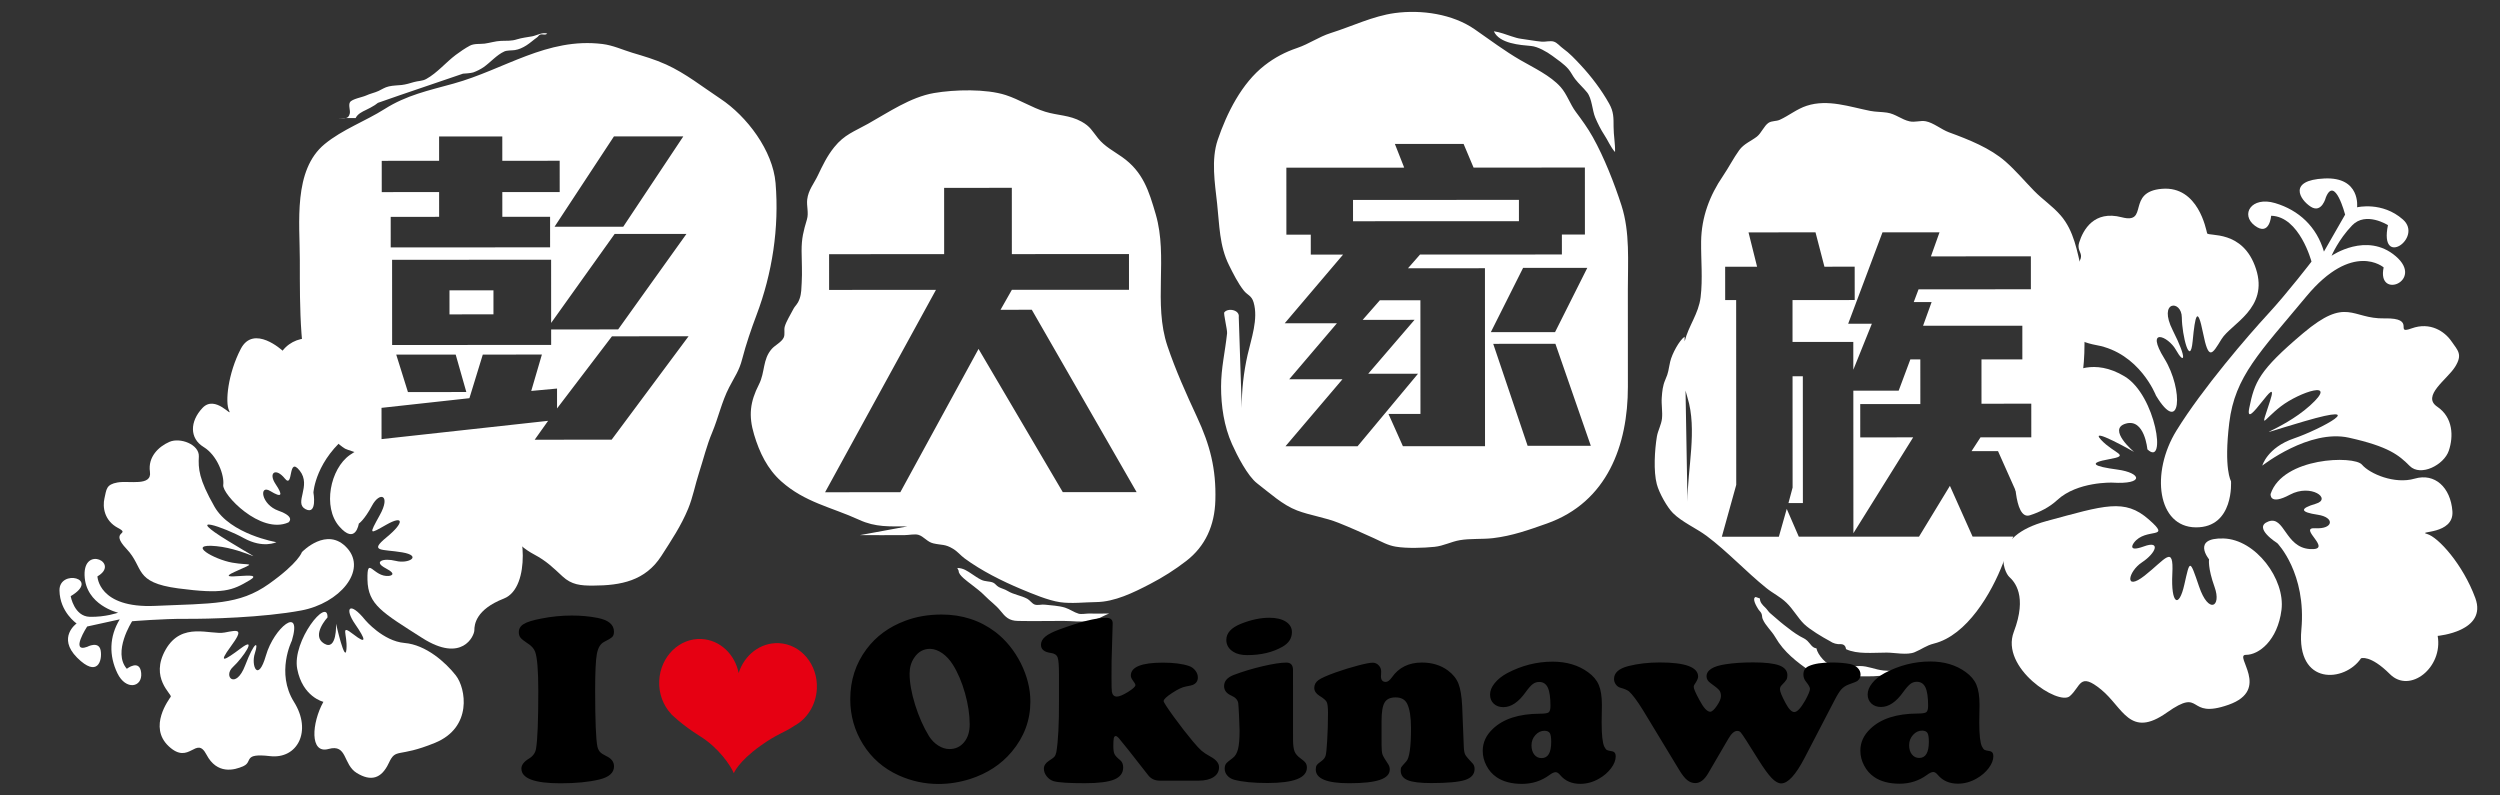 <?xml version="1.0" encoding="utf-8"?>
<!-- Generator: Adobe Illustrator 16.0.0, SVG Export Plug-In . SVG Version: 6.00 Build 0)  -->
<!DOCTYPE svg PUBLIC "-//W3C//DTD SVG 1.1//EN" "http://www.w3.org/Graphics/SVG/1.1/DTD/svg11.dtd">
<svg version="1.1" id="圖層_1" xmlns="http://www.w3.org/2000/svg" xmlns:xlink="http://www.w3.org/1999/xlink" x="0px" y="0px"
	 width="440px" height="140px" viewBox="0 0 440 140" enable-background="new 0 0 440 140" xml:space="preserve">
<rect x="0" y="0" width="440" height="140" fill="#333333" stroke="none"/>
<path fill="#FFFFFF" d="M63.148,92.156c0,0-0.549,3.834-3.462,0.467c-2.912-3.368-1.586-10.105,1.897-12.552
	c3.476-2.446,6.698-1.865,7.886-0.546c1.18,1.312,1.837-4.666,7.365-1.687c5.535,2.978-0.248,3.043,5.877,4.398
	c6.125,1.356,8.004,3.039,8.208,6.936c0.204,3.904-2.856,2.081-0.822,2.329c2.034,0.247,3.537,11.905-1.422,13.847
	s-5.183,4.589-5.19,5.575c-0.007,0.993-2.164,5.83-9.174,1.362c-7.002-4.476-9.549-5.832-9.637-10.257
	c-0.08-4.425,1.025-0.374,3.788-0.669c0,0,1.684-0.165-0.575-1.343c-2.259-1.178-0.451-1.861,1.785-1.297
	c2.235,0.574,4.718-0.894,1.117-1.505c-3.602-0.604-5.93-0.044-2.741-2.662c3.19-2.624,2.995-3.937-0.04-2.211
	c-3.041,1.725-3.126,1.864-1.157-1.7c1.978-3.563-0.025-4.184-1.382-1.637C64.11,91.55,63.148,92.156,63.148,92.156"/>
<path fill="#FFFFFF" d="M51.361,112.779c0,0-2.838,5.621,0.385,10.766c3.216,5.145,0.594,10.097-4.233,9.532
	c-4.821-0.556-2.974,0.972-4.634,1.741c-1.668,0.776-4.695,1.508-6.536-2c-1.833-3.499-2.98,1.957-6.645-1.472
	c-3.673-3.43,0.089-8.29,0.354-8.724c0.263-0.436-3.758-3.282-0.896-8.299c2.854-5.006,7.9-2.525,10.376-3
	c2.475-0.481,3.407-0.707,1.088,2.453c-2.319,3.152-1.125,2.492,1.8,0.302c2.926-2.19,0.397,1.63-1.419,3.307
	c-1.815,1.67,0.49,4.075,2.15-0.279c1.666-4.348,2.419-4.286,1.707-2.136c-0.713,2.142,0.537,5.294,1.948,0.395
	C48.209,110.46,53.268,106.39,51.361,112.779"/>
<path fill="#FFFFFF" d="M64.301,109.152c0,0,3.114,3.685,6.895,4.01c3.779,0.316,7.242,3.429,9.029,5.709
	c1.786,2.28,2.96,9.157-3.667,11.869c-6.619,2.711-6.838,0.786-8.14,3.574c-1.303,2.779-3.166,3.238-5.627,1.733
	c-2.461-1.506-1.625-5.161-4.97-4.229c-3.352,0.933-2.966-4.586-0.904-8.297c0,0-3.655-0.837-4.604-5.788
	c-0.949-4.951,5.42-12.794,5.328-9.068c0,0-2.933,3.177-0.611,4.595c2.314,1.412,2.119-3.478,2.119-3.478s1.601,7.14,1.825,4.492
	c0.225-2.646-1.213-4.517,1.218-2.639c2.423,1.877,2.197,0.946,0.302-1.802C60.59,107.09,61.475,105.645,64.301,109.152"/>
<path fill="#FFFFFF" d="M55.163,86.686c0,0,0.331-5.759,6.593-10.481c6.262-4.721,1.316-9.322-2.611-8.746
	c0,0-1.25-0.559-1.073-4.432c0.176-3.866-5.606-4.81-8.336-1.309c0,0-5.086-4.693-7.359-0.315c-2.272,4.371-2.775,9.432-2.06,10.859
	c0.714,1.437-2.416-2.87-4.673-0.471c-2.266,2.399-2.288,5.364,0.174,6.87c2.46,1.497,3.688,5.028,3.472,6.688
	c-0.217,1.654,6.57,8.769,11.466,6.601c0,0,1.374-0.956-1.731-2.056c-3.098-1.094-3.479-4.703-1.454-3.469s2.29,0.806,0.939-1.212
	c-1.351-2.017,0.021-2.972,1.606-1.009c1.584,1.963,0.495-4.068,2.631-1.375c2.136,2.692-1.092,5.689,1.027,6.784
	C55.886,90.708,55.163,86.686,55.163,86.686"/>
<path fill="#FFFFFF" d="M53.132,97.172c0,0,4.43-4.652,7.979-0.695c3.541,3.95-1.354,9.704-8.083,10.963
	c-6.729,1.261-16.416,1.506-20.374,1.476c-3.958-0.029-9.4,0.423-9.4,0.423s-3.498,5.412-0.935,8.368c0,0,2.289-1.785,2.531,0.744
	c0.241,2.538-2.7,3.129-4.191,0.032c-1.492-3.097-1.438-6.441,0.415-9.477l-5.735,1.26c0,0-3.057,4.689,0.001,3.578
	c0,0,2.072-1.119,2.383,0.659c0.303,1.777-0.558,4.827-4.145,1.251c-3.572-3.577-0.095-6.023-0.095-6.023s-2.951-2.002-3.015-5.813
	c-0.055-3.811,7.264-2.13,1.972,1.008c0,0,0.614,3.556,3.347,3.632c2.732,0.076,5.007-0.724,5.007-0.724s-5.744-1.317-5.91-6.588
	c-0.165-5.262,6.27-2.129,2.266,0.193c0,0,0.135,5.643,10.14,5.196c10.012-0.446,14.778-0.123,20.039-3.866
	C52.598,99.027,53.132,97.172,53.132,97.172"/>
<path fill="#FFFFFF" d="M48.64,95.422c0,0-8.104-1.371-10.893-6.251c-2.78-4.874-2.858-6.713-2.751-8.832
	c0.101-2.119-3.292-3.398-5.186-2.567c-1.901,0.831-3.803,2.648-3.421,5.263c0.389,2.624-3.702,1.515-5.713,1.881
	c-2.009,0.357-1.924,1.204-2.289,2.772c-0.364,1.568-0.028,3.958,2.378,5.229c2.399,1.266-1.629,0.39,1.515,3.702
	c3.138,3.313,1.175,5.884,9.077,6.936c7.91,1.044,9.477,0.415,12.605-1.449c3.127-1.872-6.808,0.415-2.694-1.443
	c4.121-1.864,2.832-1.056-0.396-1.637c-3.222-0.574-8.229-3.436-2.796-2.902c5.434,0.533,10.379,4.148,2.127-0.886
	c-8.253-5.034-0.708-2.421,2.708-0.529C46.335,96.595,48.64,95.422,48.64,95.422"/>
<path fill="#FFFFFF" d="M388.795,98.444c0,0-3.146-3.81,2.528-3.673c5.681,0.146,10.9,7.182,10.22,12.57
	c-0.682,5.379-3.993,7.927-6.253,7.912c-2.259-0.015,4.498,6.121-3.063,8.787c-7.559,2.666-4.333-3.235-10.866,1.378
	c-6.54,4.622-7.699-0.897-11.559-4.055c-3.858-3.156-3.539-0.541-5.525,1.167c-1.979,1.701-12.272-4.978-9.847-11.32
	c2.419-6.35,0.12-8.833-0.812-9.686c-0.925-0.853-3.635-7.045,6.594-9.821c10.236-2.768,13.713-4.011,17.953-0.295
	c4.247,3.716-0.527,1.29-2.615,4.145c0,0-1.303,1.732,1.756,0.621c3.058-1.127,2.15,1.171-0.311,2.795
	c-2.459,1.615-3.203,5.218,0.459,2.344c3.67-2.881,5.145-5.56,4.875-0.296c-0.263,5.262,1.144,6.201,2.119,1.854
	c0.984-4.348,0.923-4.549,2.593,0.371c1.672,4.921,3.976,3.568,2.732,0.1S388.795,98.444,388.795,98.444"/>
<path fill="#FFFFFF" d="M379.449,69.616c0,0-2.867-7.496-10.489-8.875c-7.614-1.378-10.039-8.115-5.368-12.184
	c4.671-4.069,1.644-3.633,2.341-5.869c0.698-2.236,2.605-5.722,7.488-4.451c4.89,1.279,0.713-4.494,7.101-5.009
	s7.748,7.2,7.928,7.82c0.186,0.629,6.325-0.724,8.602,6.275c2.277,7.001-4.396,9.635-6.071,12.375
	c-1.676,2.749-2.265,3.82-3.245-1.077c-0.98-4.898-1.391-3.198-1.831,1.436c-0.448,4.643-1.879-1.023-1.904-4.174
	c-0.017-3.151-4.27-3.033-1.59,2.267c2.681,5.309,1.967,5.968,0.562,3.446c-1.415-2.514-5.467-4.034-2.05,1.5
	C384.346,68.629,383.838,76.895,379.449,69.616"/>
<path fill="#FFFFFF" d="M364.535,65.641c0,0,3.934-2.733,9.432,0.625c5.481,3.351,7.41,16.087,3.971,12.814
	c0,0-0.483-5.496-3.805-4.524c-3.322,0.971,1.46,4.982,1.46,4.982s-8.112-4.616-5.806-2.132c2.299,2.482,5.303,2.729,1.444,3.407
	c-3.856,0.685-2.785,1.266,1.438,1.832c4.224,0.571,4.836,2.645-0.907,2.297c0,0-6.147-0.223-9.693,3.069
	c-1.35,1.251-3.042,2.113-4.819,2.68c-2.902,0.94-2.696-8.326-2.696-8.326"/>
<path fill="#FFFFFF" d="M400.811,95.604c0,0,5.149,5.253,4.229,15.219c-0.912,9.959,7.673,9.25,10.496,5.041
	c0,0,1.605-0.69,5.101,2.793c3.502,3.482,9.36-1.161,8.395-6.741c0,0,8.795-0.771,6.619-6.67
	c-2.177-5.906-6.517-10.716-8.488-11.267c-1.964-0.558,4.789,0.176,4.46-4.015c-0.319-4.191-3.099-6.759-6.63-5.726
	c-3.531,1.034-7.91-0.843-9.292-2.463c-1.375-1.63-13.918-1.337-16.073,5.16c0,0-0.285,2.111,3.415,0.122
	c3.702-1.98,7.437,0.758,4.534,1.605c-2.909,0.855-2.73,1.476,0.335,1.932c3.065,0.457,2.787,2.568-0.426,2.375
	c-3.214-0.185,3.408,3.965-0.961,3.664c-4.37-0.301-4.435-5.913-7.283-4.856C396.394,92.835,400.811,95.604,400.811,95.604"/>
<path fill="#FFFFFF" d="M392.658,84.686c0,0,0.586,8.173-6.19,8.129c-6.776-0.051-7.998-9.614-3.405-17.043
	c4.583-7.43,12.667-16.786,16.088-20.49c3.429-3.712,7.673-9.239,7.673-9.239s-2.106-7.948-7.098-8.07c0,0-0.278,3.695-2.872,1.748
	c-2.601-1.947-0.63-5.223,3.569-3.975c4.2,1.248,7.313,4.173,8.589,8.535l3.729-6.507c0,0-1.795-6.915-3.377-3.064
	c0,0-0.721,2.911-2.661,1.678c-1.941-1.234-4.077-4.672,2.373-4.976c6.441-0.313,5.77,5.073,5.77,5.073s4.423-1.073,8.065,2.147
	c3.648,3.22-4.22,8.679-2.632,0.994c0,0-3.89-2.474-6.303,0.041c-2.429,2.517-3.622,5.351-3.622,5.351s6.184-4.295,11.292,0.073
	c5.111,4.367-3.364,7.747-2.125,1.972c0,0-5.442-4.716-13.611,5.113c-8.169,9.829-12.568,14.054-13.559,22.228
	C391.361,82.584,392.658,84.686,392.658,84.686"/>
<path fill="#FFFFFF" d="M398.167,81.947c0,0,8.248-6.477,15.25-4.912c6.993,1.558,8.787,3.063,10.697,4.979
	c1.918,1.924,6.03-0.182,6.875-2.688c0.846-2.5,0.767-5.861-2.036-7.747c-2.803-1.884,1.752-4.797,3.134-7.002
	c1.379-2.204,0.518-2.856-0.654-4.54c-1.166-1.691-3.704-3.429-6.973-2.247c-3.259,1.181,1.032-1.88-4.797-1.753
	c-5.821,0.127-6.561-3.94-14.334,2.622c-7.775,6.562-8.534,8.589-9.457,13.137c-0.922,4.556,5.454-6.778,3.679-1.297
	c-1.775,5.48-1.435,3.579,1.879,1.023c3.313-2.547,10.313-4.825,5.139-0.15c-5.168,4.667-12.828,6.238-0.992,2.771
	c11.835-3.466,2.896,1.404-1.824,3.013C399.035,78.765,398.167,81.947,398.167,81.947"/>
<path fill="#FFFFFF" d="M335.413,118.021c0.226-0.008,0.45-0.016,0.675-0.016C335.894,117.952,335.661,117.975,335.413,118.021
	 M331.508,118.008c-1.475-0.146-2.732-0.798-4.184-0.789c-1.476,0.008-3.174,0.232-4.634,0.009
	c-1.219-0.194-2.749-1.917-3.005-3.127c-0.73-0.054-1.079-0.83-1.585-1.311c-0.458-0.419-0.737-0.481-1.265-0.783
	c-1.056-0.599-1.934-1.312-2.873-2.041c-0.839-0.651-1.6-1.372-2.453-2.078c-0.257-0.226-0.513-0.668-0.831-0.963
	c-0.451-0.419-0.955-0.938-0.933-1.591l-0.745-0.264c-0.713,0.249,0.164,1.677,0.443,2.127c0.156,0.256,0.419,0.466,0.551,0.737
	c0.181,0.364,0.094,0.682,0.233,1.001c0.49,1.188,1.53,2.018,2.222,3.204c1.562,2.701,3.781,4.338,6.234,6.084
	c1.328,0.938,2.369,0.813,4.014,0.812h4.627c1.606-0.001,3.174,0.06,4.711-0.268c0.676-0.14,1.421-0.311,2.095-0.435
	c0.358-0.07,0.839-0.234,1.281-0.312C334.117,118.045,332.79,118.132,331.508,118.008 M262.902,5.499h-0.133
	c0.048,0,0.094,0.008,0.147,0.008C262.909,5.507,262.909,5.499,262.902,5.499 M269.5,8.096c1.155,0.108,2.748,1.016,3.703,1.722
	c0.939,0.69,2.073,1.458,2.818,2.319c0.465,0.535,0.753,1.202,1.196,1.77c0.644,0.837,1.46,1.544,2.112,2.359
	c0.869,1.085,0.894,3.143,1.438,4.438c0.427,1.009,1.002,2.157,1.584,3.035c0.622,0.923,1.134,2.204,1.896,3.019
	c0.047-1.436-0.257-2.958-0.258-4.439c-0.001-1.615,0.022-2.655-0.777-4.076c-1.353-2.428-3.17-4.818-5.064-6.844
	c-0.993-1.055-1.887-2.025-3.052-2.862c-0.552-0.387-1.001-1.023-1.646-1.218c-0.605-0.186-1.468,0.07-2.104,0.016
	c-1.25-0.108-2.406-0.355-3.609-0.503c-0.637-0.077-1.118-0.255-1.747-0.449c-0.854-0.271-2.049-0.751-3.074-0.875
	C263.896,7.687,267.537,7.918,269.5,8.096 M191.647,107.983c-0.528,0-1.312,0.165-1.816,0.024c-0.785-0.224-1.561-0.806-2.383-1.062
	c-1.11-0.35-2.453-0.387-3.594-0.527c-0.573-0.069-1.242,0.18-1.785-0.03c-0.442-0.178-0.847-0.783-1.266-1
	c-1.141-0.605-2.368-0.713-3.463-1.38c-0.535-0.326-1.041-0.418-1.552-0.683c-0.396-0.202-0.629-0.636-1.017-0.792
	c-0.652-0.263-1.397-0.146-2.104-0.503c-0.582-0.287-1.102-0.667-1.576-0.977c-0.846-0.559-1.53-1.07-2.609-1.094l0.249,0.52
	c-0.101,0.723,1.654,1.933,2.182,2.352c0.838,0.667,1.67,1.25,2.408,2.018c0.877,0.907,1.948,1.644,2.733,2.622
	c0.909,1.14,1.529,1.784,3.105,1.815c2.662,0.052,5.332-0.003,8.002-0.003c1.538-0.002,3.245,0.253,4.759,0.013
	c1.195-0.187,2.18-0.894,3.29-1.321C194.022,108.022,192.826,107.983,191.647,107.983 M187.051,86.618l-14.828-25.204L158.457,86.63
	l-13.242,0.005l19.514-35.619l-18.806,0.008l-0.003-6.288l20.25-0.008l-0.005-11.666l11.915-0.005l0.005,11.666l20.615-0.008
	l0.002,6.287l-20.616,0.008l-1.992,3.51l5.503-0.002l18.448,32.095L187.051,86.618z M205.474,60.911
	c-2.526-7.496,0.126-15.656-2.059-23.176c-1.206-4.128-2.224-7.497-5.942-10.111c-1.46-1.032-3.043-1.831-4.209-3.281
	c-1.079-1.335-1.351-2.072-2.919-2.941c-2.089-1.164-4.191-1.062-6.381-1.736c-2.398-0.744-4.557-2.155-6.941-2.93
	c-3.462-1.125-9.035-0.982-12.643-0.36c-4.122,0.708-8.063,3.427-11.603,5.407c-2.413,1.359-4.158,1.889-5.944,4.109
	c-1.288,1.6-2.04,3.207-2.908,5.015c-0.698,1.452-1.636,2.508-1.854,4.176c-0.147,1.172,0.303,2.375-0.053,3.547
	c-0.612,2.05-0.938,3.276-0.937,5.534c0.009,1.855,0.133,3.756,0.018,5.604c-0.055,0.947-0.039,1.895-0.372,2.818
	c-0.403,1.118-0.721,1.056-1.171,1.949c-0.426,0.83-1.187,2.057-1.434,2.927c-0.187,0.637,0.093,1.381-0.202,1.979
	c-0.396,0.8-1.504,1.306-2.087,1.965c-1.637,1.856-1.155,4.083-2.256,6.249c-1.559,3.052-1.868,5.481-0.85,8.856
	c0.941,3.151,2.346,6.046,4.777,8.211c4.177,3.716,8.757,4.505,13.733,6.777c2.857,1.318,5.302,1.147,8.477,1.146l-8.374,1.54
	c2.631-0.001,5.262,0.021,7.885-0.003c0.699,0,1.747-0.233,2.399-0.055c0.962,0.271,1.552,1.257,2.632,1.505
	c1.543,0.355,2.048,0.091,3.477,0.953c0.877,0.535,1.288,1.141,2.058,1.707c2.919,2.148,6.576,3.985,9.937,5.39
	c2.019,0.837,4.712,1.985,6.839,2.303c1.995,0.294,4.346,0.005,6.356-0.018c3.268-0.033,6.582-1.672,9.484-3.179
	c2.289-1.188,4.369-2.509,6.371-4.055c3.368-2.594,5.005-6.25,5.126-10.682c0.16-5.542-0.943-9.74-3.251-14.7
	C208.808,69.385,206.888,65.116,205.474,60.911 M60.878,20.781h-1.342C60.072,20.781,60.521,20.858,60.878,20.781 M64.425,19.344
	c0.544-0.264,1.048-0.521,1.552-0.847c0.108-0.071,0.396-0.303,0.536-0.396c1.281-0.451,2.568-0.901,3.857-1.345
	c3.71-1.25,7.419-2.517,11.121-3.792c0.14,0.007,1.443-0.093,1.8-0.218c0.598-0.209,1.304-0.567,1.824-0.924
	c1.21-0.846,2.281-2.143,3.646-2.765c0.49-0.218,1.313-0.163,1.855-0.241c0.737-0.117,1.366-0.412,2.025-0.823
	c0.675-0.428,1.249-0.971,1.885-1.414c0.218-0.147,0.265-0.365,0.521-0.474c0.435-0.187,0.862,0.178,1.272-0.194
	c-0.869-0.287-1.815,0.318-2.654,0.482c-0.9,0.171-1.778,0.249-2.67,0.529c-0.97,0.318-1.792,0.233-2.817,0.272
	c-0.986,0.04-1.917,0.351-2.88,0.483c-0.822,0.101-1.847-0.046-2.608,0.366c-0.783,0.419-1.753,1.072-2.482,1.624
	c-1.739,1.312-3.258,3.167-5.184,4.232c-0.69,0.388-1.42,0.326-2.166,0.544c-0.706,0.21-1.428,0.428-2.149,0.514
	c-0.784,0.085-1.521,0.078-2.267,0.248c-0.768,0.179-1.172,0.505-1.816,0.801c-0.698,0.325-1.482,0.466-2.203,0.807
	c-0.629,0.295-2.484,0.598-2.833,1.188c-0.31,0.521,0.117,1.452-0.038,2.026c-0.131,0.497-0.364,0.683-0.675,0.753l1.716-0.001
	C62.935,20.051,63.742,19.67,64.425,19.344 M268.863,78.465l-6.056-17.95l10.945-0.005l6.232,17.951L268.863,78.465z
	 M262.387,58.458l5.678-11.312l11.301-0.005l-5.676,11.311L262.387,58.458z M261.364,78.53l-14.452,0.005l-2.539-5.679L250,72.853
	l-0.009-20.01l-7.134,0.003l-3.024,3.447l9.127-0.003l-8.153,9.488l8.763-0.003L238.933,78.54l-12.691,0.005l10.031-11.794
	l-9.376,0.004l8.402-9.861l-9.19,0.003l10.272-12.088l-5.683,0.001l-0.002-3.508l-4.292,0.001l-0.005-11.79l20.739-0.008
	l-1.639-4.168l12.093-0.005l1.756,4.167l19.591-0.009l0.005,11.791l-4.053,0.002l0.002,3.508l-24.969,0.011l-2.119,2.414
	l13.545-0.006L261.364,78.53z M280.328,24.119c-0.901-1.614-1.896-2.964-2.991-4.438c-1.01-1.35-1.546-3.104-2.664-4.361
	c-1.785-2.009-4.782-3.414-7.065-4.732c-2.826-1.637-5.403-3.591-8.06-5.43c-3.881-2.692-9.369-3.496-14.072-2.858
	c-3.843,0.521-7.551,2.347-11.261,3.513c-2.134,0.676-3.795,1.911-5.906,2.626c-2.111,0.715-3.965,1.686-5.727,3.06
	c-4.058,3.145-6.677,8.455-8.258,13.105c-1.187,3.485-0.509,7.614-0.112,11.216c0.42,3.78,0.383,7.428,2.106,10.873
	c0.716,1.436,1.569,3.166,2.596,4.454c0.642,0.815,1.365,0.845,1.722,2.072c0.863,2.911-0.432,6.443-1.059,9.229
	c-0.705,3.136-1.037,6.14-1.027,9.369l-0.527-15.997c0.208-1.289-1.902-1.683-2.546-0.845c-0.17,0.21,0.553,3.098,0.49,3.68
	c-0.347,3.282-1.061,6.124-1.059,9.414c0.001,3.377,0.516,6.948,1.93,10.098c0.876,1.963,2.74,5.618,4.425,6.907
	c2.251,1.729,4.487,3.801,7.019,4.763c2.282,0.876,4.96,1.232,7.319,2.186c2.043,0.813,4.255,1.806,6.211,2.698
	c1.328,0.605,2.422,1.257,3.835,1.489c1.91,0.326,4.883,0.232,6.846,0.029c1.584-0.164,2.903-0.91,4.463-1.174
	c1.816-0.311,3.935-0.133,5.806-0.352c3.407-0.404,6.295-1.446,9.491-2.573c10.656-3.776,14.261-13.829,14.256-24.067l-0.006-17.162
	c-0.003-4.889,0.391-10.021-1.109-14.715C284.141,32.306,282.323,27.673,280.328,24.119 M267.331,35.178l-29.2,0.012l0.002,3.749
	l29.199-0.012L267.331,35.178z M315.498,85.811l-0.729,2.725l2.539-0.002l-0.01-22.306l-1.808,0L315.498,85.811z M296.995,88.295
	l-0.342-19.552c0.102,0.404,0.219,0.807,0.342,1.227C298.744,75.611,296.993,82.466,296.995,88.295 M366.391,47.695
	c-0.815-3.493-1.361-7.04-3.683-9.747c-1.484-1.722-3.153-2.77-4.706-4.36c-1.661-1.699-3.231-3.577-5.017-5.144
	c-2.718-2.39-6.443-3.863-9.991-5.166c-1.343-0.505-2.718-1.684-4.075-1.939c-0.939-0.17-1.871,0.233-2.834,0.017
	c-1.412-0.303-2.46-1.311-3.974-1.535c-0.986-0.147-1.933-0.109-2.942-0.302c-3.555-0.697-7.453-2.123-11.186-0.904
	c-1.714,0.552-3.157,1.748-4.733,2.463c-0.651,0.304-1.404,0.148-2.01,0.552c-0.761,0.521-1.257,1.801-2.01,2.4
	c-1.007,0.792-2.303,1.257-3.134,2.407c-0.985,1.358-1.861,3.074-2.854,4.534c-2.336,3.417-3.785,7.236-3.845,11.504
	c-0.038,3.237,0.305,6.621-0.09,9.834c-0.355,2.919-2.109,4.993-2.806,7.764l-0.016-0.814c-0.917,0.636-2.211,2.988-2.537,4.409
	c-0.342,1.498-0.247,1.8-0.86,3.182c-0.45,1.025-0.543,2.026-0.619,3.121c-0.093,1.211,0.163,2.477,0.04,3.687
	c-0.117,1.08-0.721,2.143-0.892,3.137c-0.395,2.367-0.626,6.132-0.02,8.422c0.428,1.606,1.841,4.082,2.843,5.082
	c1.615,1.606,4.131,2.684,5.925,4.019c3.694,2.769,6.911,6.276,10.513,9.177c1.172,0.946,2.431,1.512,3.54,2.59
	c1.165,1.11,2.02,2.692,3.107,3.749c1.002,0.969,3.237,2.311,4.51,2.986c0.598,0.419,1.25,0.598,1.964,0.55
	c0.529,0.016,0.831,0.318,0.909,0.884c1.987,0.932,4.696,0.604,7.148,0.603c1.397,0,3.586,0.48,4.906-0.063
	c1.303-0.535,1.985-1.165,3.422-1.531c5.774-1.438,10.109-8.813,12.179-14.231c0.598-1.577,1.194-3.082,1.77-4.589l-7.157,0.002
	l-3.993-8.938l-5.438,8.943l-21.158,0.009l-2.121-4.896l-1.388,4.897l-10.036,0.004l2.535-9.129l-0.015-32.522l-1.932,0.001
	l-0.004-5.868l5.62-0.002l-1.508-6.045l11.79-0.005l1.57,6.046l5.324-0.002l0.004,5.868l-10.944,0.004l0.002,7.374l10.696-0.004
	l0.002,4.897l3.265-8.105l-4.169,0.002l6.04-16.085l10.036-0.004l-1.512,4.238l17.589-0.006l0.002,5.798l-19.77,0.008l-0.846,2.243
	h3.145l-1.505,4.167l17.473-0.006l0.002,5.922l-7.194,0.003l0.002,7.801l8.764-0.003l0.002,5.921l-8.94,0.004l-1.575,2.422
	l4.657-0.001l4.482,10.05c1.024-2.616,2.661-4.821,4.104-7.229c4.227-6.995,6.631-13.135,6.635-21.626
	C366.87,56.364,367.347,51.784,366.391,47.695 M334.166,68.759l-7.979,0.003l0.011,25.085l10.518-16.871l-9.313,0.004l-0.002-5.86
	l10.579-0.004l-0.004-7.864l-1.754,0.001L334.166,68.759z M79.11,55.329l7.739-0.003l-0.001-4.231l-7.739,0.004L79.11,55.329z
	 M107.651,77.383L94.107,77.39l2.359-3.324l-29.315,3.218l-0.003-5.503l15.469-1.699l2.355-7.676l10.401-0.005l-1.875,6.404
	l4.541-0.421l0.001,3.501l9.666-12.695l13.481-0.006L107.651,77.383z M67.184,28.307l10.099-0.004l-0.002-4.284l11.123-0.005
	l0.002,4.284l10.098-0.004l0.002,5.504l-10.099,0.004l0.003,4.354l8.406-0.003l0.001,5.379l-28.052,0.012l-0.001-5.379l8.522-0.003
	l-0.002-4.354L67.187,33.81L67.184,28.307z M108.056,24.005l12.209-0.004l-10.572,15.9L97.6,39.906L108.056,24.005z M82.073,68.997
	l-10.277,0.004l-2.06-6.59L80.2,62.406L82.073,68.997z M69.014,60.72l-0.007-14.996l27.989-0.011l0.005,11.123l11.178-15.661
	l12.636-0.005l-12.024,16.809l-11.789,0.005l0.001,2.724L69.014,60.72z M133.148,55.445c2.775-7.343,4.006-15.338,3.351-23.232
	c-0.475-5.681-5.019-11.741-9.74-14.86c-3.121-2.063-6.079-4.437-9.526-6.003c-1.987-0.899-3.921-1.458-5.962-2.069
	c-1.716-0.52-3.369-1.303-5.232-1.535c-9.757-1.2-17.276,4.493-26.209,6.966c-4.447,1.235-8.249,2.014-12.161,4.491
	c-3.383,2.137-7.395,3.582-10.515,6.145c-5.594,4.59-4.387,13.888-4.385,20.399c0.005,8.856-0.078,17.123,2.564,25.589
	c0.87,2.779,2.913,6.107,5.405,7.635c0.28,0.171,2.423,0.822,2.78,0.954c1.304,0.481,2.483,0.566,3.795,1.038
	c1.63,0.59,3.136,1.482,4.558,2.381l-1.623-1.102c1.824,0,3.679-0.103,5.496-0.002c1.886,0.101,2.935,0.938,4.789,1.1
	c4.091,0.355,5.031,2.924,6.678,6.238c1.748,3.515,3.387,6.192,6.795,8.007c2.151,1.147,3.261,2.25,5,3.863
	c1.6,1.482,3.168,1.629,5.403,1.62c4.875-0.018,9.159-0.827,11.991-5.221c1.783-2.78,3.475-5.303,4.715-8.307
	c0.853-2.073,1.225-4.208,1.922-6.35c0.761-2.353,1.356-4.83,2.295-7.041c1.085-2.586,1.697-5.458,3-7.981
	c0.961-1.871,1.76-2.889,2.295-4.984C131.318,60.538,132.202,57.954,133.148,55.445"/>
<path fill="#E60012" d="M116.026,119.788c0.208-4.238,3.544-7.515,7.44-7.322c3.26,0.162,5.884,2.698,6.539,5.997
	c0.992-3.19,3.839-5.42,7.084-5.267c3.896,0.193,6.886,3.785,6.678,8.024c-0.146,2.887-1.744,5.333-3.986,6.536
	c-1.839,1.251-2.941,1.352-5.967,3.526c-3.889,2.78-4.664,4.799-4.664,4.799c-0.537-1.313-2.656-4.47-5.933-6.501
	c-3.268-2.041-5.124-3.934-5.124-3.934l0.023-0.008C116.728,124.165,115.912,122.071,116.026,119.788"/>
<path d="M339.235,129.005c0.162,0.264,0.241,0.783,0.241,1.552c0,1.894-0.566,2.842-1.691,2.842c-0.535,0-0.962-0.209-1.289-0.621
	c-0.325-0.411-0.489-0.954-0.489-1.63c0-0.697,0.232-1.303,0.69-1.808c0.457-0.506,0.992-0.754,1.614-0.754
	C338.761,128.601,339.071,128.741,339.235,129.005 M331.732,118.443c-0.931,0.506-1.668,1.095-2.211,1.771
	c-0.543,0.668-0.814,1.343-0.814,2.01c0,0.661,0.227,1.188,0.661,1.599c0.435,0.404,1.001,0.605,1.692,0.605
	c1.365-0.001,2.677-0.886,3.933-2.664c0.489-0.676,0.9-1.135,1.234-1.39c0.325-0.249,0.707-0.381,1.133-0.381
	c0.699,0,1.211,0.333,1.522,1c0.311,0.668,0.467,1.739,0.467,3.222c0,0.59-0.107,0.963-0.318,1.125
	c-0.209,0.163-0.729,0.241-1.544,0.242c-3.679,0.017-6.442,0.902-8.289,2.674c-1.187,1.118-1.775,2.406-1.775,3.856
	c0.001,0.916,0.219,1.786,0.661,2.616c0.436,0.839,1.025,1.513,1.777,2.025c1.143,0.783,2.633,1.179,4.48,1.179
	c1.792-0.001,3.392-0.516,4.795-1.539c0.466-0.35,0.839-0.521,1.126-0.521c0.248,0,0.527,0.179,0.823,0.543
	c0.86,1.009,2.034,1.513,3.508,1.512c1.157,0,2.267-0.311,3.322-0.925c0.861-0.489,1.56-1.102,2.104-1.824
	c0.542-0.73,0.813-1.429,0.813-2.104c0-0.521-0.226-0.814-0.676-0.885c-0.449-0.069-0.753-0.147-0.893-0.224
	c-0.14-0.086-0.287-0.279-0.442-0.591c-0.313-0.644-0.467-2.049-0.468-4.222l0.045-3.128c-0.001-1.482-0.188-2.646-0.544-3.501
	c-0.358-0.846-0.987-1.597-1.896-2.249c-1.699-1.234-3.78-1.854-6.232-1.853C336.947,116.424,334.285,117.1,331.732,118.443
	 M311.807,136.926c0.613,0.636,1.173,0.953,1.686,0.953c1.179-0.001,2.546-1.483,4.096-4.456l5.282-10.162
	c0.48-0.94,0.892-1.593,1.225-1.958c0.342-0.364,0.769-0.644,1.289-0.838c0.915-0.326,1.413-0.521,1.482-0.591
	c0.396-0.303,0.59-0.683,0.589-1.133c0-0.451-0.163-0.846-0.506-1.188c-0.341-0.341-0.775-0.566-1.311-0.682
	c-0.932-0.179-1.995-0.271-3.19-0.271c-1.778,0-3.128,0.203-4.06,0.615c-0.667,0.28-0.993,0.783-0.993,1.506
	c0,0.466,0.156,0.892,0.482,1.28c0.45,0.566,0.676,0.978,0.676,1.241c0,0.333-0.279,1.018-0.837,2.034
	c-0.776,1.359-1.421,2.043-1.924,2.043c-0.467,0-0.987-0.535-1.547-1.599c-0.651-1.219-0.972-2.011-0.972-2.391
	c0-0.264,0.07-0.48,0.226-0.651c0.497-0.506,0.8-0.855,0.908-1.049c0.116-0.201,0.171-0.458,0.171-0.777
	c0-0.798-0.475-1.38-1.414-1.736c-0.947-0.357-2.483-0.536-4.611-0.535c-1.848,0.001-3.453,0.111-4.819,0.321
	c-2.258,0.335-3.385,1.049-3.384,2.144c0,0.465,0.241,0.861,0.722,1.194c0.786,0.56,1.29,0.971,1.5,1.227
	c0.209,0.265,0.317,0.605,0.317,1.04c0.001,0.435-0.239,1.002-0.719,1.708c-0.475,0.699-0.87,1.048-1.18,1.048
	c-0.537,0.001-1.174-0.69-1.903-2.079c-0.668-1.218-0.994-1.979-0.994-2.289c0-0.14,0.038-0.272,0.123-0.396
	c0.436-0.638,0.652-1.104,0.652-1.414c-0.001-1.66-2.244-2.498-6.746-2.495c-2.003,0-3.842,0.211-5.535,0.638
	c-1.684,0.436-2.521,1.189-2.521,2.268c0,0.35,0.108,0.668,0.311,0.954c0.202,0.287,0.458,0.481,0.769,0.575
	c0.753,0.209,1.265,0.426,1.544,0.65c0.591,0.52,1.422,1.621,2.479,3.321l6.346,10.476c0.513,0.854,0.979,1.459,1.422,1.815
	c0.434,0.357,0.916,0.536,1.436,0.535c0.846,0,1.607-0.582,2.28-1.747l3.529-6.049c0.535-0.923,1.056-1.389,1.567-1.389
	c0.233,0,0.427,0.077,0.583,0.231c0.147,0.155,0.474,0.621,0.979,1.405l2.183,3.469
	C310.425,135.226,311.195,136.289,311.807,136.926 M272.771,129.032c0.162,0.264,0.241,0.783,0.241,1.552
	c0.001,1.895-0.565,2.842-1.691,2.842c-0.536,0.001-0.962-0.208-1.289-0.619c-0.326-0.412-0.489-0.955-0.489-1.631
	c0-0.698,0.232-1.305,0.69-1.808c0.457-0.506,0.993-0.754,1.612-0.755C272.296,128.629,272.607,128.769,272.771,129.032
	 M265.268,118.472c-0.932,0.505-1.668,1.095-2.211,1.771c-0.544,0.667-0.807,1.344-0.807,2.011c0.001,0.659,0.218,1.188,0.652,1.6
	c0.435,0.402,1.002,0.604,1.693,0.604c1.365-0.001,2.676-0.885,3.934-2.663c0.488-0.677,0.899-1.134,1.233-1.391
	c0.333-0.248,0.706-0.38,1.133-0.38c0.707-0.001,1.211,0.332,1.522,1c0.311,0.667,0.466,1.737,0.466,3.221
	c0.001,0.59-0.107,0.962-0.317,1.126c-0.209,0.163-0.729,0.24-1.544,0.24c-3.68,0.018-6.442,0.904-8.289,2.674
	c-1.179,1.119-1.775,2.407-1.774,3.859c0,0.915,0.217,1.785,0.66,2.615c0.435,0.838,1.024,1.513,1.777,2.024
	c1.142,0.784,2.633,1.179,4.48,1.179c1.792-0.001,3.392-0.514,4.803-1.54c0.458-0.35,0.838-0.52,1.117-0.52
	c0.257,0,0.528,0.179,0.824,0.543c0.861,1.009,2.033,1.512,3.508,1.512c1.157,0,2.267-0.312,3.322-0.925
	c0.86-0.489,1.559-1.104,2.103-1.825c0.543-0.729,0.814-1.428,0.813-2.104c0-0.519-0.225-0.814-0.675-0.884
	s-0.746-0.146-0.893-0.225c-0.14-0.086-0.287-0.279-0.443-0.589c-0.311-0.646-0.466-2.05-0.467-4.223l0.045-3.129
	c-0.001-1.482-0.188-2.646-0.545-3.499c-0.357-0.846-0.986-1.6-1.896-2.251c-1.698-1.233-3.78-1.854-6.232-1.852
	C270.483,116.451,267.822,117.128,265.268,118.472 M256.684,120.314c-0.356-0.892-0.972-1.66-1.864-2.319
	c-1.265-0.924-2.787-1.389-4.564-1.388c-2.313,0.001-4.073,0.871-5.284,2.61c-0.38,0.528-0.743,0.8-1.078,0.8
	c-0.566,0-0.846-0.341-0.847-1.008c0-0.087,0.007-0.187,0.022-0.295c0.009-0.312,0.016-0.481,0.016-0.529
	c0-0.419-0.14-0.783-0.435-1.086c-0.287-0.311-0.645-0.466-1.063-0.465c-0.466,0-1.327,0.164-2.577,0.498
	c-1.257,0.326-2.561,0.729-3.912,1.204c-1.535,0.552-2.553,1.002-3.049,1.36c-0.488,0.356-0.736,0.814-0.736,1.373
	c0,0.545,0.303,1.009,0.908,1.39c0.706,0.427,1.134,0.799,1.282,1.102c0.147,0.295,0.224,0.932,0.225,1.894
	c0.001,1.754-0.053,3.432-0.152,5.022c-0.077,1.343-0.17,2.188-0.271,2.53c-0.101,0.34-0.333,0.651-0.698,0.917
	c-0.449,0.317-0.736,0.566-0.854,0.744c-0.123,0.171-0.178,0.428-0.178,0.769c0.001,1.606,1.957,2.413,5.877,2.411
	c2.453-0.001,4.253-0.195,5.409-0.592c1.156-0.389,1.738-1.002,1.737-1.824c0-0.326-0.077-0.613-0.232-0.862
	c-0.598-0.885-0.947-1.481-1.049-1.784c-0.109-0.311-0.163-0.878-0.163-1.7l-0.002-4.16c-0.001-1.584,0.177-2.678,0.534-3.275
	c0.349-0.606,0.993-0.908,1.939-0.909c0.986,0,1.661,0.372,2.034,1.117c0.45,0.923,0.677,2.352,0.678,4.283
	c0.001,3.33-0.278,5.294-0.844,5.877c-0.481,0.521-0.761,0.847-0.846,0.979c-0.087,0.132-0.125,0.34-0.124,0.62
	c0,0.784,0.412,1.351,1.243,1.699c0.807,0.334,2.181,0.505,4.129,0.503c2.856-0.002,4.843-0.18,5.961-0.545
	c1.109-0.366,1.669-1.011,1.669-1.933c-0.001-0.412-0.11-0.724-0.32-0.948c-0.721-0.752-1.149-1.265-1.297-1.527
	c-0.154-0.272-0.24-0.685-0.272-1.243l-0.297-7.396C257.251,122.512,257.034,121.2,256.684,120.314 M218.431,109.774
	c-1.729,0.692-2.599,1.639-2.599,2.843c0.001,0.892,0.412,1.59,1.228,2.096c0.604,0.395,1.427,0.589,2.451,0.588
	c2.437,0,4.517-0.499,6.24-1.493c1.086-0.629,1.628-1.483,1.628-2.562c0-0.769-0.364-1.381-1.079-1.84
	c-0.722-0.457-1.692-0.682-2.919-0.681C221.845,108.726,220.191,109.076,218.431,109.774 M226.403,116.616
	c-0.984,0.001-2.382,0.22-4.183,0.64c-1.8,0.42-3.491,0.933-5.073,1.531c-1.142,0.435-1.708,1.095-1.707,1.973
	c0,0.744,0.435,1.303,1.313,1.684c0.698,0.31,1.093,0.752,1.18,1.318c0.03,0.21,0.078,0.954,0.139,2.221
	c0.063,1.265,0.095,2.134,0.095,2.593c0,1.442-0.092,2.529-0.27,3.251c-0.187,0.73-0.497,1.258-0.931,1.577
	c-0.636,0.465-1.03,0.799-1.187,1.009c-0.155,0.21-0.232,0.505-0.232,0.885c0,0.45,0.156,0.846,0.458,1.194
	c0.303,0.35,0.7,0.599,1.196,0.738c1.451,0.387,3.415,0.58,5.898,0.579c4.61-0.002,6.916-0.903,6.915-2.711
	c-0.001-0.335-0.079-0.605-0.226-0.824c-0.147-0.217-0.443-0.48-0.878-0.791c-0.535-0.38-0.894-0.791-1.071-1.24
	c-0.172-0.443-0.264-1.149-0.265-2.12l-0.005-12.2C227.569,117.052,227.179,116.616,226.403,116.616 M194.665,108.737
	c-1.778,0.001-4.51,0.685-8.204,2.044c-1.156,0.42-1.986,0.84-2.49,1.268c-0.513,0.428-0.761,0.908-0.761,1.443
	c0.001,0.8,0.576,1.272,1.732,1.428c0.637,0.084,1.033,0.341,1.196,0.775s0.241,1.437,0.242,3.004l0.001,4.595
	c0.018,4.091-0.137,7.118-0.462,9.073c-0.085,0.365-0.194,0.629-0.333,0.8c-0.139,0.171-0.465,0.412-0.978,0.737
	c-0.589,0.39-0.885,0.855-0.885,1.382c0.001,0.481,0.171,0.932,0.506,1.359c0.341,0.427,0.754,0.706,1.227,0.845
	c0.846,0.24,2.678,0.356,5.503,0.354c2.392-0.001,4.114-0.218,5.154-0.654c1.048-0.435,1.567-1.141,1.567-2.118
	c-0.001-0.575-0.187-1.01-0.552-1.304c-0.504-0.404-0.83-0.754-0.97-1.04c-0.14-0.287-0.209-0.746-0.21-1.375
	c0-0.698,0.023-1.171,0.077-1.427c0.062-0.249,0.17-0.381,0.341-0.381c0.14,0,0.31,0.117,0.52,0.341
	c0.202,0.226,0.77,0.924,1.702,2.095l3.51,4.479c0.481,0.612,1.149,0.93,2.01,0.937l6.854-0.002c1.11-0.001,1.987-0.211,2.63-0.631
	c0.636-0.419,0.962-1.001,0.962-1.737c-0.001-0.707-0.513-1.327-1.522-1.871c-0.668-0.364-1.18-0.705-1.561-1.031
	c-0.372-0.318-0.885-0.876-1.553-1.676c-1.024-1.218-2.135-2.654-3.331-4.291c-1.188-1.646-1.787-2.568-1.787-2.762
	c0-0.296,0.488-0.77,1.482-1.421c0.986-0.653,1.785-1.034,2.406-1.143c0.691-0.132,1.103-0.218,1.226-0.28
	c0.606-0.248,0.909-0.691,0.908-1.32c0-0.435-0.147-0.838-0.442-1.219c-0.295-0.379-0.668-0.643-1.118-0.798
	c-1.133-0.388-2.67-0.589-4.611-0.589c-3.749,0.003-5.626,0.765-5.625,2.277c0,0.264,0.116,0.543,0.341,0.839
	c0.312,0.402,0.467,0.682,0.467,0.837c0,0.264-0.442,0.668-1.312,1.212c-0.876,0.535-1.521,0.808-1.947,0.809
	c-0.49,0-0.792-0.288-0.885-0.861c-0.047-0.248-0.063-1.087-0.064-2.499c-0.001-1.274,0.007-2.244,0.014-2.896l0.192-6.574
	C195.861,109.078,195.472,108.736,194.665,108.737 M165.84,114.966c0.707,0.489,1.327,1.165,1.864,2.019
	c0.87,1.38,1.584,3.057,2.137,5.012c0.551,1.965,0.824,3.788,0.825,5.488c0,1.297-0.325,2.352-0.984,3.145
	c-0.652,0.798-1.513,1.203-2.584,1.203c-0.667,0.001-1.32-0.209-1.957-0.612c-0.644-0.403-1.18-0.954-1.623-1.637
	c-0.985-1.606-1.802-3.453-2.455-5.533c-0.646-2.079-0.972-3.911-0.973-5.487c0-1.079,0.271-2.011,0.806-2.795
	c0.691-1.048,1.622-1.576,2.809-1.576C164.428,114.214,165.133,114.478,165.84,114.966 M159.326,109.257
	c-2.863,1.063-5.137,2.733-6.829,5.001c-1.9,2.547-2.854,5.488-2.852,8.818c0.001,2.872,0.747,5.495,2.223,7.878
	c1.522,2.459,3.635,4.306,6.329,5.523c2.228,1,4.557,1.504,7.002,1.503c1.854-0.001,3.709-0.296,5.557-0.879
	c3.003-0.972,5.432-2.557,7.294-4.77c2.195-2.608,3.296-5.566,3.295-8.864c-0.001-2.244-0.561-4.479-1.672-6.722
	c-1.142-2.25-2.632-4.089-4.465-5.501c-2.71-2.056-5.877-3.088-9.494-3.086C163.369,108.16,161.243,108.526,159.326,109.257"/>
<path d="M95.285,108.863c-1.482,0.28-2.515,0.599-3.097,0.956c-0.59,0.357-0.876,0.839-0.876,1.438c0,0.395,0.094,0.721,0.296,0.969
	c0.193,0.248,0.583,0.567,1.165,0.946c0.746,0.458,1.218,0.978,1.413,1.552c0.373,1.01,0.552,3.308,0.554,6.885
	c0.002,5.186-0.129,8.569-0.398,10.168c-0.125,0.73-0.536,1.304-1.226,1.724c-0.901,0.544-1.35,1.134-1.35,1.763
	c0.001,1.739,2.299,2.6,6.894,2.597c2.693-0.001,4.967-0.219,6.83-0.67c1.723-0.42,2.576-1.188,2.576-2.313
	c0-0.8-0.466-1.405-1.391-1.823c-0.512-0.248-0.869-0.489-1.071-0.707c-0.201-0.217-0.357-0.527-0.458-0.931
	c-0.265-1.273-0.397-4.587-0.4-9.936c-0.001-3.166,0.099-5.293,0.3-6.379c0.202-1.096,0.627-1.802,1.28-2.128
	c0.776-0.388,1.257-0.691,1.451-0.894c0.186-0.201,0.279-0.504,0.279-0.908c0-1.234-0.956-2.04-2.874-2.42
	c-1.427-0.279-2.941-0.419-4.547-0.418C98.832,108.334,97.047,108.514,95.285,108.863"/>
</svg>
